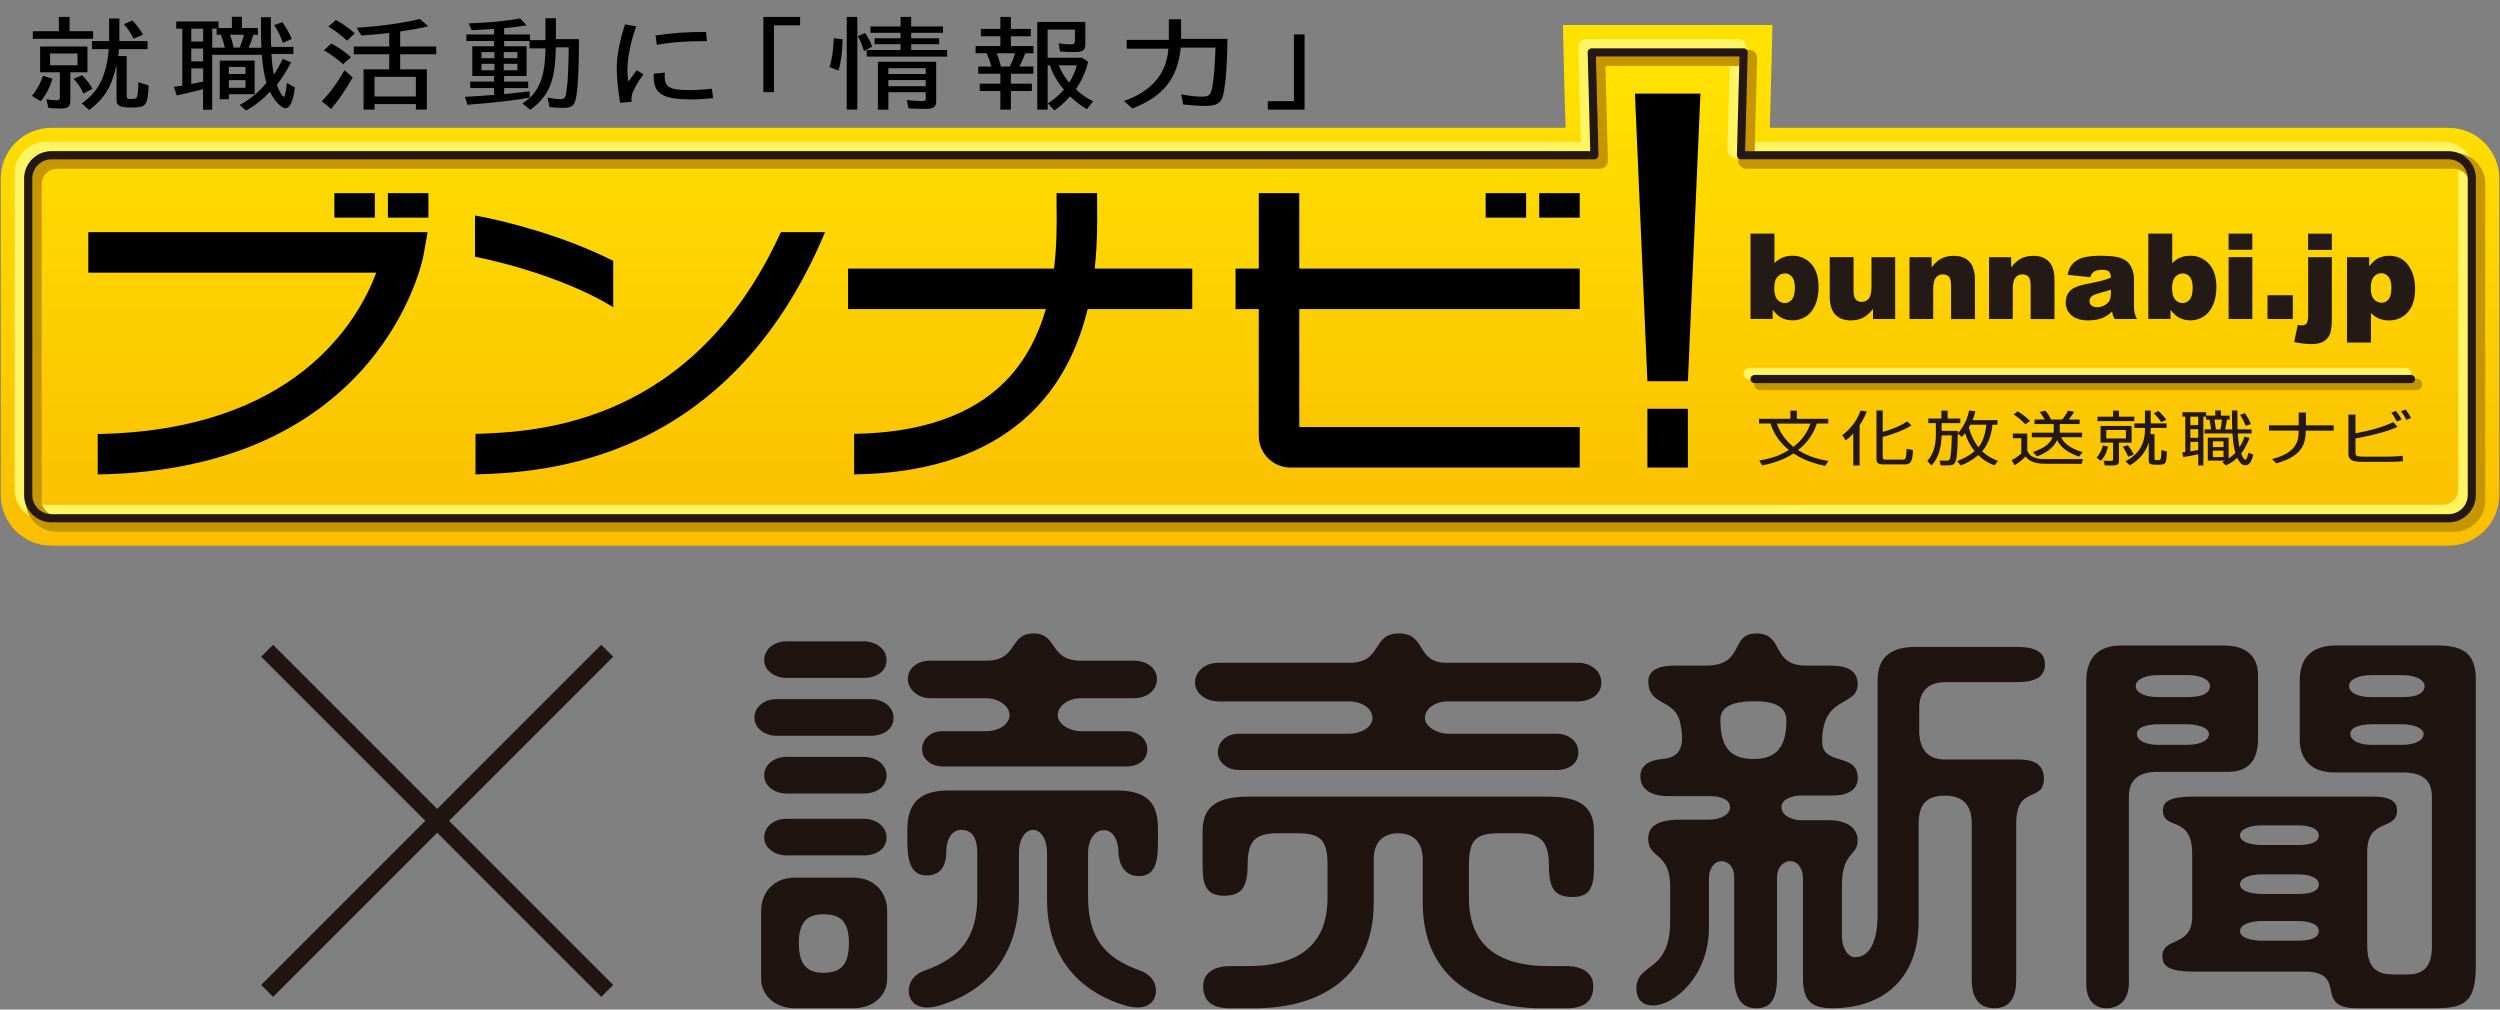 <?xml version="1.0" encoding="UTF-8"?>
<svg id="_縦" data-name="縦" xmlns="http://www.w3.org/2000/svg" xmlns:xlink="http://www.w3.org/1999/xlink" viewBox="0 0 624 252">
  <rect x="0" y="0" width="624" height="252" fill="#808080" stroke="none"/>
  <defs>
    <style>
      .cls-1 {
        fill: #fff462;
      }

      .cls-2 {
        fill: #201411;
      }

      .cls-3 {
        fill: #231915;
      }

      .cls-4 {
        fill: #c59600;
      }

      .cls-5 {
        fill: #211512;
      }

      .cls-6 {
        fill: url(#linear-gradient);
      }

      .cls-7 {
        fill: #231815;
      }
    </style>
    <linearGradient id="linear-gradient" x1="572.8" y1="303.01" x2="572.8" y2="188.61" gradientTransform="translate(-277.98 -175.89) scale(1.03)" gradientUnits="userSpaceOnUse">
      <stop offset="0" stop-color="#fabe00"/>
      <stop offset="1" stop-color="#ffe100"/>
    </linearGradient>
  </defs>
  <g>
    <g>
      <path class="cls-2" d="M190.74,164.77c0-2.74,2.43-4.69,5.59-4.69h19.21c3.16,0,5.74,1.91,5.74,4.69s-2.45,4.45-5.74,4.45h-19.21c-3,0-5.59-1.9-5.59-4.45Z"/>
      <path class="cls-2" d="M190.74,193.61c0-2.74,2.43-4.69,5.59-4.69h19.21c3.16,0,5.74,1.91,5.74,4.69s-2.45,4.45-5.74,4.45h-19.21c-3,0-5.59-1.9-5.59-4.45Z"/>
      <path class="cls-2" d="M190.74,209.06c0-2.74,2.43-4.69,5.59-4.69h19.21c3.16,0,5.74,1.91,5.74,4.69s-2.45,4.45-5.74,4.45h-19.21c-3,0-5.59-1.9-5.59-4.45Z"/>
      <path class="cls-2" d="M188.3,179.19c0-2.74,2.42-4.69,5.58-4.69h23.41c3.16,0,5.74,1.91,5.74,4.69s-2.45,4.46-5.74,4.46h-23.41c-3,0-5.58-1.91-5.58-4.46Z"/>
      <path class="cls-2" d="M283.15,164.91c3.1,0,5.62,1.87,5.62,4.59s-2.4,4.77-5.62,4.77h-13.38c-2.85,0-5.76,1.75-5.76,4.22,0,2.3,3.05,4.02,5.76,4.02h11.37c2.88,0,5.23,1.84,5.23,4.51s-2.23,4.29-5.23,4.29h-45.9c-2.73,0-5.09-1.83-5.09-4.29,0-2.64,2.21-4.51,5.09-4.51h10.92c2.97,0,5.82-1.62,5.82-4.02s-2.96-4.22-5.82-4.22h-14.1c-2.94,0-5.47-2.28-5.47-4.77,0-2.68,2.38-4.59,5.47-4.59h14.09c8.01,0,5.64-6.8,11.81-6.8s3.81,6.8,11.81,6.8h13.37Z"/>
      <path class="cls-2" d="M189.98,227.43c0-4.92,3.37-8.36,8.29-8.36h14.82c5.13,0,8.36,3.65,8.36,8.36v16.78c0,4.5-3.72,7.44-8.36,7.44h-14.82c-4.35,0-8.29-2.81-8.29-7.44v-16.78Zm9.41,7.93c0,5.06,1.76,7.45,6.11,7.45s6.39-1.97,6.39-7.45-2.25-7.16-6.39-7.16-6.11,2.1-6.11,7.16Z"/>
      <path class="cls-2" d="M257.83,207.13c1.97,0,3.51,2.39,3.51,5.62v11.77c0,17.28,11.38,24.02,19.35,26.41,4.64,1.39,6.88-.14,7.58-2.11,.7-1.97,.14-5.2-3.79-6.6-8.49-3.03-12.9-7.86-12.9-18.4v-10.93c0-2.95,1.42-5.68,3.93-5.68,2.83,0,3.63,3.51,3.63,5.2s.6,6.26,5.08,6.26c4.78,0,4.82-4.65,4.82-9.85,0-4.92,.38-11.52-10.29-11.52h-41.98c-10.68,0-10.3,7.16-10.3,11.52s.04,9.69,4.82,9.69,4.92-4.49,4.92-6.18,.7-5.2,3.79-5.2,3.93,2.81,3.93,5.76v10.93c0,10.54-4.57,15.37-13.06,18.4-3.93,1.4-4.5,4.64-3.79,6.6,.7,1.97,2.95,3.51,7.59,2.11,8.29-2.51,19.66-9.41,19.66-27.53v-10.65c0-3.23,1.54-5.62,3.51-5.62Z"/>
      <path class="cls-2" d="M393.92,165.43c3.06,0,5.78,2.02,5.78,4.95s-2.59,4.7-6.07,4.7h-32.26c-3.07,0-5.7,1.7-5.7,4.12,0,2.25,3.18,3.94,5.82,3.94h27.09c2.96,0,5.38,1.89,5.38,4.64s-2.3,4.41-5.38,4.41h-79.37c-2.81,0-5.24-1.89-5.24-4.41,0-2.72,2.27-4.64,5.24-4.64h27.51c2.91,0,5.85-1.59,5.85-3.94s-2.65-4.12-5.73-4.12h-32.66c-3.17,0-5.9-2-5.9-4.7,0-2.89,2.56-4.95,5.9-4.95h32.58c8.43,0,5.48-7.32,12.43-7.32s4.14,7.32,11.86,7.32h32.86Z"/>
      <path class="cls-2" d="M386.47,198.84c9.27,0,11.38,3.65,11.38,8.71v9.17c0,4.78-1.12,7.17-5.34,7.17s-5.9-1.83-5.9-7.73-1.83-8.18-7.59-8.18h-4.5c-5.62,0-7.87,1.13-7.87,7.73v8.49c0,8.57,3.93,16.93,19.8,16.93h4.35c5.2,0,6.88,2.53,6.88,4.92s-.7,5.62-6.6,5.62h-6.18c-17.7,0-29.78-8.87-29.78-26.29v-10.79c0-5.06-3.03-6.6-6.12-6.6s-6.12,1.54-6.12,6.6v10.79c0,17.42-12.08,26.29-29.78,26.29h-6.18c-5.9,0-6.6-3.23-6.6-5.62s1.68-4.92,6.88-4.92h4.35c15.87,0,19.8-8.36,19.8-16.93v-8.49c0-6.6-2.25-7.73-7.86-7.73h-4.5c-5.76,0-7.58,1.97-7.58,7.86s-1.69,7.73-5.9,7.73-5.34-2.39-5.34-7.17v-8.85c0-5.06,2.11-8.71,11.38-8.71h74.89Z"/>
      <path class="cls-2" d="M520.74,169.91c0-5.48,2.84-8.78,8.53-8.78h25.91c5.27,0,8.43,2.46,8.43,7.5v15.81c0,5.27-2.32,8.22-7.59,8.22h-17.7c-3.79,0-6.95,1.47-6.95,6.11v46.62c0,4.42-2.66,6.27-5.6,6.27-2.68,0-5.03-1.7-5.03-6.06v-75.69Zm17.73,4.07h7.87c4.07,0,5.28-1.45,5.28-2.71s-1.63-2.77-5.56-2.77h-7.3c-3.65,0-5.68,1.26-5.68,2.68,0,1.97,2.73,2.79,5.4,2.79Zm.32,11.94h6.99c4.07,0,5.59-1.45,5.59-2.71s-1.94-2.45-5.88-2.45h-6.43c-3.65,0-5.68,.94-5.68,2.37,0,1.97,2.73,2.79,5.4,2.79Zm47.53-14.73c0-1.42,2.03-2.68,5.68-2.68h7.62c3.93,0,5.56,1.5,5.56,2.77s-1.2,2.71-5.28,2.71h-8.18c-2.67,0-5.4-.83-5.4-2.79Zm.32,11.94c0-1.42,2.03-2.37,5.68-2.37h6.75c3.93,0,5.88,1.19,5.88,2.45s-1.52,2.71-5.59,2.71h-7.31c-2.67,0-5.4-.82-5.4-2.79Zm-12.64,1.24c0,5.76,3.37,8.43,8.71,8.43h17c5.48,0,7.3,2.39,7.3,6.18v37.22c0,4.77-1.83,7.02-6.04,7.02h-3.79c-4.92,0-6.32-2.81-6.32-7.3v-23.32c0-8.57,7.44-5.06,7.44-10.4,0-2.25-1.97-3.37-5.76-3.37h-45.09c-5.2,0-7.59,.98-7.59,3.37,0,5.34,7.31,.98,7.31,10.96v15.59c0,7.86-7.44,4.92-7.44,9.97,0,2.53,1.83,3.79,7.87,3.79h27.62c10.97,0,2.19,9.13,12.8,9.13h20.54c7.73,0,9.41-2.81,9.41-11.1v-70.93c0-6.18-2.81-8.5-9.55-8.5h-25.28c-6.74,0-9.13,3.72-9.13,8.78v14.47Zm-14.89,24.16c0-1.4,1.99-2.53,5.64-2.53h8.68c3.09,0,5.34,.84,5.34,2.53s-1.97,2.39-5.34,2.39h-8.68c-3.23,0-5.64-.84-5.64-2.39Zm0,12.22c0-1.4,1.99-2.52,5.64-2.52h8.68c3.09,0,5.34,.84,5.34,2.52s-1.97,2.39-5.34,2.39h-8.68c-3.23,0-5.64-.84-5.64-2.39Zm0,11.66c0-1.4,1.99-2.53,5.64-2.53h8.68c3.09,0,5.34,.84,5.34,2.53s-1.97,2.39-5.34,2.39h-8.68c-3.23,0-5.64-.85-5.64-2.39Z"/>
      <path class="cls-2" d="M479.02,182.16c0,6.04,3.23,7.41,6.61,7.41h18.08c4.92,0,6.32,1.83,6.46,4.64,0,6.46-6.93,1.38-6.93,11.49v38.93c0,4.07-1.38,7.02-5.45,7.02s-5.64-2.92-5.64-7.02v-39.07c0-4.62-2.21-6.97-6.7-6.97s-6.56,2.05-6.56,7.11v24.32c0,13.63-8.15,21.63-21.63,21.63-5.2,0-7.23-1.97-7.23-7.3v-24.95c0-2.93-1.52-4.46-3.2-4.46s-3.28,1.51-3.28,4.1v24.67c0,5.41-1.36,7.96-5.15,7.96-4.07,0-5.55-3.13-5.55-8.32v-24.3c0-2.84-1.56-4.1-3.18-4.1s-3.12,1.56-3.12,4.46v12.17c0,12.22-8.85,19.38-13.9,19.38-3.23,0-4.21-2.11-4.21-4.21,0-6.6,8.43-3.79,8.43-16.72v-8.86c0-8.57-5.48-6.74-5.48-11.8,0-3.09,2.25-4.78,8.15-4.78h7.1c2.62,0,5.18-1.18,5.18-3.13s-2.44-2.75-5.12-2.75h-10.39c-4.78,0-6.88-2.11-6.88-4.92s2.26-4.07,5.62-4.35c4.91-.42,5.45-4.1,4.29-9.17-1.39-6.02-7.92-3.9-7.92-10.22,0-2.95,3.02-3.91,6.3-3.91h8.01c9.97,0,5.9-8.03,12.64-8.03,7.16,0,3.47,8.03,12.5,8.03h6.15c3.55,0,6.65,.96,6.65,4.61,0,5.9-8.86,2.53-8.86,14.33,0,6.32,8.89,2.53,8.89,9.13,0,2.81-2.25,4.35-6.32,4.35h-7.85c-2.19,0-4.88,.91-4.88,2.86,0,2.19,2.59,3.31,5.08,3.31h6.78c5.06,0,7.16,2.39,7.16,5.06,0,3.93-3.93,2.83-3.93,11.12v12.64c0,3.37,1.69,5.38,3.23,5.38,3.09,0,5.68-2.86,5.68-10.72v-58.45c0-6.32,4.07-8.29,9.41-8.29h25.06c3.97,0,7.29,.72,7.29,4.38s-3.26,4.41-7.29,4.41h-17.69c-3.75,0-6.39,2-6.39,6.39v5.53Zm-41.28,7.29c5.83,0,8.14-3.26,8.14-9.58,0-3.37-2.71-4.84-7.94-4.84s-8.53,1.23-8.53,4.56c0,6.61,2.17,9.86,8.33,9.86Z"/>
    </g>
    <polygon class="cls-5" points="109.12 207.86 150.07 248.82 153.05 245.84 112.09 204.88 153.05 163.92 150.07 160.94 109.12 201.9 68.16 160.94 65.18 163.92 106.14 204.88 65.18 245.84 68.16 248.82 109.12 207.86"/>
  </g>
  <g>
    <g>
      <path d="M13.11,19.62c-.71,2.26-1.64,4.09-2.93,5.66l-2.22-1.36c1.22-1.41,2.15-3.13,2.76-4.99l2.38,.7Zm4.25-15.4v3.57h5.88v1.9H8.19v-1.9h6.5v-3.57h2.67Zm4.47,7.38v6.43h-4.28v7.23c0,1.39-.64,1.83-2.57,1.83-1.03,0-2.06-.05-2.93-.18l-.48-2.16c.93,.18,1.9,.28,2.44,.28,.71,0,.93-.18,.93-.77v-6.22h-4.92v-6.43h11.8Zm-9.33,1.75v2.94h6.85v-2.94h-6.85Zm7.98,5.45c1,.93,1.8,1.96,2.6,3.32l-2.25,1.23c-.71-1.54-1.48-2.7-2.48-3.68l2.12-.88ZM29.8,4.62v5.63h7.04v2.01h-7.17c0,.51-.03,.95-.16,1.73h2.12v9.98c0,.64,.13,.74,1.03,.74,1.19,0,1.45-.13,1.61-.72,.13-.49,.26-1.9,.29-3.45l2.54,.77c-.26,5.07-.61,5.53-4.28,5.53-2.83,0-3.73-.44-3.73-1.78v-8.87c-1.19,5.4-3.02,8.44-6.85,11.27l-1.83-1.67c4.21-2.9,6.14-6.82,6.75-13.53h-4.21v-2.01h4.28V4.62h2.57Zm3.25,.51c1,.98,1.9,2.21,2.64,3.52l-2.38,1.01c-.55-1.26-1.48-2.65-2.41-3.63l2.15-.9Z"/>
      <path d="M60.38,4.19v2.8h3.99v1.7h-1.16c-.32,1.16-.64,2.08-1.16,3.22h3.21c-.1-1.18-.13-3.24-.13-7.61h2.48c0,5.68,0,6.32,.09,7.41h5.53v1.75h-5.47c.13,2.24,.32,3.91,.58,5.22,.87-1.36,1.61-2.68,2.25-3.99l2.06,.9c-1.06,2.03-2.35,4.06-3.54,5.55,.35,1.23,1.38,3.04,1.71,3.01,.29-.03,.48-.82,.8-3.47l1.99,1.16c-.42,3.34-1.22,5.17-2.32,5.17s-2.83-1.85-3.92-4.14c-1.74,1.93-3.96,3.65-5.95,4.71l-1.58-1.39c2.7-1.49,4.89-3.29,6.66-5.55-.51-1.65-.9-3.96-1.16-6.97h-12.38v13.71h-2.28v-5.14c-2.16,.59-4.25,1.11-6.56,1.57l-.71-2.13c.9-.13,1.61-.23,2.09-.31V7.15h-1.51v-1.8h10.55v1.64h3.34v-2.8h2.48Zm-12.64,2.96v3.21h2.96v-3.21h-2.96Zm0,4.96v3.22h2.96v-3.22h-2.96Zm0,4.96v3.88l1.45-.28c.45-.1,.68-.13,1.06-.21l.45-.1v-3.29h-2.96Zm6.33-9.93h-1.09v4.76h3.15c-.45-1.72-.64-2.34-.97-3.22h-1.09v-1.54Zm9.49,7.97v8.41h-6.43v1.26h-2.28V15.12h8.72Zm-6.43,1.59v1.77h4.15v-1.77h-4.15Zm0,3.31v1.91h4.15v-1.91h-4.15Zm.29-11.34c.32,.87,.64,1.98,.9,3.22h1.48c.42-.93,.8-1.98,1.09-3.22h-3.47Zm13.06-3.14c1,1.39,1.77,2.8,2.35,4.19l-2.22,.98c-.64-1.83-1.38-3.27-2.22-4.42l2.09-.74Z"/>
      <path d="M88.04,19.31c-1.87,3.27-3.63,5.86-5.4,7.87l-2.32-1.93c2.12-2.14,3.92-4.63,5.66-7.71l2.06,1.77Zm-5.34-8.46c1.9,1.06,3.57,2.21,4.89,3.42l-1.96,1.75c-1.61-1.42-3.21-2.6-4.79-3.47l1.87-1.7Zm1.16-5.86c1.61,.9,3.15,1.98,4.69,3.32l-1.93,1.85c-1.42-1.34-2.96-2.49-4.66-3.52l1.9-1.65Zm5.15,1.95c6.49-.46,11.8-1.21,15.79-2.21l2.09,1.83c-1.67,.43-4.08,.87-7.01,1.31v3.75h9v1.93h-9v3.76h6.66v10.05h-2.73v-1.39h-10.32v1.39h-2.74v-10.05h6.4v-3.76h-8.84v-1.93h8.84v-3.39c-2.22,.25-5.18,.54-6.92,.64l-1.22-1.93Zm4.47,12.24v4.89h10.32v-4.89h-10.32Z"/>
      <path d="M138.76,4.55v5.22h5.75c-.03,7.15-.19,11.01-.58,13.76-.42,2.83-1,3.39-3.44,3.39-1.06,0-2.38-.07-3.34-.2l-.48-2.37c1.1,.23,2.35,.39,3.12,.39,1.19,0,1.38-.26,1.64-2.27,.32-2.29,.45-5.14,.52-10.65h-3.22c-.13,8.41-1.61,12.01-6.34,15.59l-1.99-1.57c4.15-2.78,5.63-6.33,5.76-13.76h-3.99v-1.85h-6.34v1.31h5.6v7.43h-5.6v1.39h6.01v1.62h-6.01v1.49c2.02-.18,4.89-.49,6.36-.67v1.57c-3.28,.62-8.91,1.26-15.5,1.78l-.64-1.98c2.41-.13,5.44-.34,7.27-.49v-1.7h-5.95v-1.62h5.95v-1.39h-5.43v-7.43h5.43v-1.31h-6.91v-1.62h6.91v-1.39c-1.54,.1-3.92,.23-5.59,.31l-.74-1.7c4.89-.15,9.45-.59,12.83-1.23l1.64,1.75c-1.44,.23-3.73,.52-5.63,.67v1.59h6.46v1.41h3.86V4.55h2.6Zm-18.59,8.44v1.54h3.25v-1.54h-3.25Zm0,2.93v1.62h3.25v-1.62h-3.25Zm5.56-2.93v1.54h3.41v-1.54h-3.41Zm0,2.93v1.62h3.41v-1.62h-3.41Z"/>
      <path d="M154.78,25.66c-.51-2.96-.84-6.2-.84-8.8,0-2.78,.77-6.84,2.06-10.78l2.8,.51c-1.48,4.16-2.19,7.77-2.19,10.98,0,1.03,.06,1.72,.22,2.83,.96-1.36,1.54-2.13,2.09-2.85l1.7,1c-1.19,1.59-1.99,2.91-2.51,4.07l-.03,.13-.1,.16c-.23,.49-.36,1.23-.36,1.88,0,.13,0,.36,.03,.64l-2.89,.23Zm23.22-1.16c-2.26,.23-3.86,.31-5.66,.31-6.79,0-9.17-1.44-9.17-5.5,0-.2,0-.51,.04-.92l2.73-.26c-.03,.46-.03,.7-.03,.93,0,2.7,1.28,3.42,6.01,3.42,1.7,0,3.22-.07,5.76-.33l.32,2.36Zm-14.38-15.64c3.86-.62,7.94-.9,12.6-.88l.23,2.29c-4.92-.03-9.1,.28-12.51,.93l-.32-2.34Z"/>
      <path d="M199.71,4.22v2.11h-6.53V22.99h-2.64V4.22h9.17Z"/>
      <path d="M210.32,9.82c-.03,2.91-.42,5.76-1.03,7.79l-2.25-.87c.65-1.98,.93-4.01,1.09-7.2l2.19,.28Zm3.67-5.6V27.36h-2.64V4.22h2.64Zm1.93,4.01c.81,1.15,1.39,2.26,1.77,3.42l-2.03,1.1c-.42-1.42-.96-2.73-1.54-3.73l1.8-.8Zm11.51-4.01v2.39h7.94v1.57h-7.94v1.37h6.98v1.49h-6.98v1.44h8.97v1.65h-20.07v-1.65h8.46v-1.44h-6.49v-1.49h6.49v-1.37h-7.53v-1.57h7.53v-2.39h2.64Zm6.24,11.21v9.88c0,1.33-.74,1.87-2.54,1.87-1.06,0-2.8-.05-4.37-.12l-.42-2.09c1.41,.15,2.9,.26,3.89,.26,.67,0,.83-.13,.83-.69v-1.52h-9.32v4.35h-2.61V15.42h14.54Zm-11.93,1.6v1.44h9.32v-1.44h-9.32Zm0,2.96v1.52h9.32v-1.52h-9.32Z"/>
      <path d="M252.32,4.22v3.01h4.96v1.83h-4.96v2.44h5.63v1.8h-2.06c-.42,1.18-.77,1.98-1.44,3.3h3.47v1.8h-5.6v2.49h5.24v1.83h-5.24v4.65h-2.63v-4.65h-5.14v-1.83h5.14v-2.49h-5.53v-1.8h3.28c-.35-1.29-.67-2.19-1.16-3.3h-2.77v-1.8h6.18v-2.44h-4.86v-1.83h4.86v-3.01h2.63Zm-3.53,9.08c.51,1.34,.77,2.13,1.03,3.3h2.22c.55-1.03,.93-2.04,1.32-3.3h-4.56Zm22.12-7.82v5.5c0,1.54-.61,2.01-2.64,2.01-1.22,0-2.67-.05-3.7-.15l-.32-2.03c1.1,.18,1.96,.26,2.96,.26,.84,0,1.09-.21,1.09-.9v-2.78h-6.82v7.02h8.62l1.48,1c-.48,2.29-1.48,4.53-3.05,6.87,1.09,1.11,2.86,2.34,4.31,2.98l-1.54,2c-1.39-.79-2.9-1.95-4.21-3.21-1.06,1.26-2.41,2.46-3.92,3.52l-1.61-1.78c1.48-.9,2.77-2,3.99-3.42-1.61-1.88-2.86-4.01-3.47-6.07h-.58v11.06h-2.6V5.47h12.03Zm-6.63,10.83c.51,1.41,1.38,2.86,2.57,4.3,.97-1.49,1.58-2.88,1.9-4.3h-4.47Z"/>
      <path d="M294.8,4.81v4.89h11.58c-.09,6.02-.32,9.7-.8,12.58-.29,1.7-.45,2.24-.9,2.88-.61,.84-1.77,1.28-3.48,1.28s-3.6-.12-5.89-.36l-.48-2.52c1.93,.36,3.7,.56,5.05,.56,1.97,0,2.32-.36,2.74-2.62,.38-2.32,.61-4.99,.77-9.62h-8.66c-.84,7.77-4.3,12.12-12.09,15.2l-2.09-1.87c6.91-2.42,10.61-6.79,11.09-13.07h-10.42v-2.19h10.52V4.81h3.05Z"/>
      <path d="M325.62,8.59V27.36h-9.17v-2.11h6.52V8.59h2.64Z"/>
    </g>
    <g>
      <g>
        <path class="cls-6" d="M390.1,6.24s.51,22.31,.68,25.66H12.84C5.86,31.9,.19,37.58,.19,44.56V123.56c0,6.98,5.67,12.65,12.65,12.65H611.16c6.98,0,12.65-5.68,12.65-12.65V44.56c0-6.98-5.67-12.66-12.65-12.66h-169.43c.16-3.35,.67-25.66,.67-25.66h-52.3Z"/>
        <path class="cls-1" d="M609.81,35.39h-174.55c.13-5.11,.61-23.57,.61-23.64,0-.51-.19-1.02-.56-1.4-.39-.4-.91-.61-1.45-.62h-37.91c-.54,0-1.07,.23-1.44,.59-.38,.42-.58,.89-.58,1.43,0,.07,.49,18.53,.62,23.64H11.49c-4.32,0-7.82,3.51-7.83,7.83V122.21c0,4.32,3.51,7.82,7.83,7.82H609.81c4.31,0,7.81-3.5,7.81-7.82V43.21c0-4.32-3.5-7.82-7.81-7.83Zm0,90.6H11.49c-2.08,0-3.78-1.69-3.78-3.78V43.21c0-2.08,1.7-3.78,3.78-3.79H396.61c.54,0,1.07-.22,1.45-.62,.36-.36,.57-.87,.56-1.4,0-.07-.48-18.54-.62-23.64h33.78c-.13,5.1-.62,23.58-.62,23.64,0,.51,.19,1.04,.59,1.43,.36,.37,.88,.6,1.43,.59h176.62c2.07,0,3.78,1.71,3.78,3.79V122.21c0,2.09-1.71,3.78-3.78,3.78Z"/>
        <path class="cls-4" d="M612.51,38.09s-43.51,0-87.23,0c-39.87,0-79.92,0-87.32,0,.13-5.1,.62-23.58,.62-23.65,0-.51-.19-1.03-.58-1.42-.38-.38-.9-.6-1.44-.6h-37.92s0,0,0,0c-.53,0-1.05,.21-1.44,.6-.38,.39-.58,.91-.58,1.42,0,.06,.48,18.54,.61,23.65-11.41,0-101.58,0-191.57,0-47.92,0-95.79,0-131.68,0s-59.74,0-59.8,0c-4.31,0-7.81,3.5-7.81,7.82V124.91c0,4.31,3.49,7.82,7.81,7.82H612.51c4.31,0,7.82-3.51,7.82-7.82V45.91c0-4.32-3.51-7.82-7.82-7.82ZM14.19,42.13H399.32c.56,0,1.05-.22,1.43-.59,.37-.39,.59-.88,.59-1.43,0-.07-.48-18.54-.62-23.65h33.77c-.14,5.1-.62,23.58-.62,23.65,0,.53,.2,1.03,.56,1.4,.39,.39,.9,.62,1.46,.62h176.62c2.07,0,3.78,1.7,3.78,3.78V124.91c0,2.08-1.71,3.78-3.78,3.78H14.19c-2.08,0-3.77-1.7-3.78-3.78V45.91c0-2.08,1.7-3.78,3.78-3.78Z"/>
        <path class="cls-7" d="M611.16,37.74h-175.58c.09-3.43,.65-24.63,.65-24.65,0-.26-.1-.52-.29-.72-.19-.19-.44-.31-.72-.31h-37.92c-.28,0-.54,.12-.73,.31-.19,.19-.29,.44-.29,.71,0,.02,.55,21.22,.64,24.65H12.84c-3.76,0-6.82,3.05-6.82,6.82V123.56c0,3.75,3.06,6.81,6.82,6.82H611.16c3.76,0,6.81-3.06,6.82-6.82V44.56c0-3.76-3.05-6.82-6.82-6.82Zm-212.47,1.72c.19-.19,.29-.45,.29-.71,0-.03-.56-21.22-.64-24.65h35.83c-.09,3.43-.64,24.62-.64,24.65,0,.26,.1,.51,.28,.71,.2,.2,.46,.3,.73,.3h176.62c2.64,0,4.78,2.16,4.79,4.79V123.56c0,2.63-2.15,4.78-4.79,4.78H12.84c-2.64,0-4.78-2.15-4.78-4.78V44.56c0-2.64,2.15-4.79,4.78-4.79H397.96c.27,0,.54-.11,.73-.3Z"/>
      </g>
      <g>
        <path class="cls-7" d="M455.56,116.3c-4.26-.9-6.58-2.25-7.89-3.12-2.97,1.94-6.13,2.66-7.81,3l-.77-1.24c3.35-.53,5.61-1.49,7.4-2.62-1.24-1.01-3.48-3.11-4.58-6.6h-2.86v-1.18h7.83v-2.06h1.62v2.06h7.83v1.18h-2.84c-1.33,3.89-3.59,5.74-4.69,6.64,2.99,1.88,6.07,2.45,7.55,2.69l-.8,1.24Zm-12.05-10.57c.75,2.16,2.06,4.15,4.13,5.8,1.78-1.36,3.38-3.24,4.24-5.8h-8.37Z"/>
        <path class="cls-7" d="M464.16,116.2h-1.59v-8c-.91,1.01-1.35,1.32-1.89,1.72l-.86-1.3c2.34-1.72,3.85-4.04,4.58-6.14l1.53,.21c-.2,.58-.6,1.67-1.77,3.46v10.06Zm12.95-10.01c-2.28,1.43-5.51,2.45-7.18,2.87v5c0,.53,.09,.65,.82,.65h4.11c.69,0,.99,0,1.01-2.69l1.61,.31c-.02,3.59-1.18,3.59-2.17,3.59h-5.16c-.73,0-1.79-.07-1.79-1.23v-12.23h1.57v5.35c1.2-.33,4.06-1.24,6.13-2.63l1.05,1.01Z"/>
        <path class="cls-7" d="M498.57,104.84v1.17h-1.25c-.26,2.37-.9,4.67-2.58,6.63,1.55,1.46,3.16,2.09,3.96,2.4l-.88,1.12c-.75-.28-2.41-.93-4.06-2.56-1.61,1.39-3.38,2.19-4.34,2.6l-.9-1.1c2.34-.93,3.53-1.79,4.34-2.5-1.12-1.36-1.87-2.9-2.37-4.49-.37,.47-.52,.63-.84,.93l-.97-.81c-.09,4.21-.15,6.42-.79,7.34-.43,.59-1.16,.59-1.76,.59h-1.72l-.32-1.2,1.72,.02c.63,0,.77-.22,.84-.34,.37-.66,.54-4.75,.5-5.96h-2.5c-.17,4.58-1.57,6.42-2.56,7.5l-1.03-1.14c1.72-1.88,2.13-4.3,2.13-6.62v-2.81h-1.89v-1.15h3.27v-1.97h1.55v1.97h3.16v1.15h-4.64v1.94h4.04c0,.19,0,.33-.02,.58,1.08-1.04,2.45-3.45,2.82-5.66l1.55,.16c-.11,.52-.26,1.21-.69,2.23h6.21Zm-6.77,1.17c-.09,.18-.17,.33-.37,.68,.75,2.89,2.13,4.62,2.39,4.94,.49-.65,1.59-2.09,1.98-5.62h-4Z"/>
        <path class="cls-7" d="M506.01,108.2v4.22c.65,2.17,3.48,2.17,4.41,2.17h9.46l-.26,1.17h-9.2c-3.44,0-4.45-1.32-4.82-1.83-.75,.8-1.79,1.64-2.73,2.19l-.77-1.27c1.07-.55,1.53-.87,2.41-1.67v-3.8h-2.11v-1.17h3.61Zm-.49-2.32c-.88-.92-1.83-1.71-2.91-2.45l1.03-.77c1.61,.99,2.62,2,3.07,2.43l-1.18,.8Zm14.17,2.1v1.15h-5.2c.5,1.12,1.68,2.65,5.31,3.73l-.88,1.13c-4.09-1.48-5.01-3.27-5.46-4.14-.93,2.06-3.08,3.36-5.03,4.07l-1.01-1.09c3.2-1.11,4.34-2.29,4.9-3.68h-5.18v-1.15h5.46v-2.15h-4.78v-1.13h2.52c-.63-1.2-.99-1.57-1.27-1.86l1.46-.36c.73,.83,1.16,1.7,1.38,2.22h2.86c.5-.63,1.05-1.51,1.38-2.22l1.55,.28c-.08,.15-.73,1.23-1.35,1.94h2.73v1.13h-4.95v2.15h5.55Z"/>
        <path class="cls-7" d="M523.3,114.23c.82-.87,1.4-2.2,1.57-3.03l1.29,.24c-.08,.41-.43,2.09-1.76,3.59l-1.1-.8Zm4.13-10.23v-1.52h1.46v1.52h3.83v1.11h-9.18v-1.11h3.89Zm4.62,2.31v4.16h-3.16v4.57c0,.4,0,1.14-1.37,1.14h-2.17l-.3-1.18,1.94,.02c.32,0,.43-.16,.43-.36v-4.18h-3.12v-4.16h7.74Zm-1.42,1.02h-4.9v2.11h4.9v-2.11Zm.58,6.67c-.3-.68-.8-1.7-1.36-2.5l1.29-.38c.51,.65,1.1,1.6,1.46,2.35l-1.38,.53Zm-.69,1.14c1.53-.83,4.86-2.78,4.86-7.81v-.52h-2.65v-1.13h2.65v-3.21h1.44v3.21h3.96v1.13h-3.96v.55c0,.31-.02,.58-.06,1h1.01v6.17c0,.16,.04,.31,.41,.31h.58c.39,0,.47-.15,.52-.27,.15-.31,.22-1.6,.21-2.25l1.38,.39c-.04,1.03-.13,2.2-.32,2.62-.17,.41-.6,.66-1.31,.66h-1.44c-1.16,0-1.48-.31-1.48-1.11v-4.47c-.97,3.4-3.57,5.06-4.71,5.75l-1.1-1.04Zm8.92-9.79c-.52-.8-1.12-1.52-1.87-2.2l1.14-.58c1.12,.93,1.87,2.01,2.02,2.2l-1.29,.58Z"/>
        <path class="cls-7" d="M552.93,103.75v-1.29h1.4v1.29h2.2v.99h-.69c-.07,.68-.24,1.64-.45,2.44h1.78c-.06-1.29-.07-1.82-.09-4.72h1.37c0,.5,.02,3.84,.05,4.72h3.5v1.01h-3.46c.13,1.66,.24,2.5,.43,3.46,.77-1.21,1.07-2.1,1.25-2.68l1.27,.33c-.37,.96-1.04,2.54-2.07,3.9,.19,.52,.6,1.54,1.01,1.54s.64-1.17,.75-1.75l1.23,.49c-.45,1.94-1.07,2.65-1.98,2.65-.82,0-1.36-.56-2-1.86-1.1,1.04-2.17,1.57-2.84,1.92l-.93-.86c.34-.16,.41-.19,.73-.37h-4.32v-5.72h5.2v5.19c.95-.63,1.38-1.11,1.68-1.42-.39-1.35-.56-2.54-.73-4.82h-6.96v-1.01h1.63c-.15-1.15-.32-2.03-.41-2.44h-.86v-.74h-.65v12.18h-1.29v-2.8c-1.38,.33-2.34,.5-3.74,.7l-.24-1.17c.49-.04,.58-.06,.75-.09v-8.83h-.71v-1.11h5.91v.86h2.3Zm-4.26,.25h-1.96v2.11h1.96v-2.11Zm0,3.13h-1.96v2.14h1.96v-2.14Zm-1.96,5.52c.24-.03,1.83-.3,1.96-.33v-2.03h-1.96v2.35Zm8.28-2.5h-2.65v1.43h2.65v-1.43Zm0,2.32h-2.65v1.61h2.65v-1.61Zm-.77-5.29c.2-.8,.33-2.09,.36-2.44h-1.87c.24,1.14,.34,2.03,.37,2.44h1.14Zm6.32-.89c-.58-1.36-.6-1.4-1.4-2.77l1.2-.37c.56,.75,1.2,1.97,1.46,2.71l-1.25,.43Z"/>
        <path class="cls-7" d="M573.75,106.17v-3.21h1.81v3.21h6.93v1.32h-6.99v.4c0,4.79-3.29,6.61-7.33,7.76l-1.08-1.07c5.08-1.27,6.63-3.61,6.63-6.51v-.59h-7.38v-1.32h7.4Z"/>
        <path class="cls-7" d="M587.93,103.48v4.66c3.98-.71,6.62-1.51,9.48-2.77l1.01,1.18c-1.18,.52-3.79,1.67-10.49,2.88v3.45c0,.89,.15,1.1,2.17,1.1h5.66c1.33,0,2.64-.06,3.94-.22l.09,1.38c-1.83,.15-4.02,.15-4.21,.15h-5.74c-2.95,0-3.68-.59-3.68-2.13v-9.67h1.76Zm10.28,1.71c-.47-.96-.79-1.46-1.33-2.22l1.16-.38c.28,.34,.9,1.14,1.4,2.17l-1.23,.43Zm2.41-.41c-.45-.9-.79-1.42-1.35-2.16l1.16-.4c.64,.8,.99,1.35,1.37,2.12l-1.18,.44Z"/>
      </g>
      <g>
        <path class="cls-4" d="M603.15,94.53h-163.86s0,0,0,0c-.79,0-1.43,.64-1.43,1.43s.65,1.43,1.43,1.43h163.86c.79,0,1.43-.64,1.43-1.43s-.63-1.43-1.43-1.43Z"/>
        <path class="cls-1" d="M600.44,91.82h-163.85c-.8,0-1.43,.65-1.43,1.43s.63,1.43,1.43,1.43h163.85c.8,0,1.43-.64,1.43-1.43s-.64-1.43-1.43-1.43Z"/>
        <path class="cls-7" d="M601.79,93.59h-163.85c-.56,0-1.02,.45-1.02,1.02s.46,1.01,1.02,1.02h163.85c.56,0,1.01-.46,1.02-1.02,0-.57-.46-1.01-1.02-1.02Z"/>
      </g>
      <g>
        <path class="cls-3" d="M436.92,58.31h5.98v7.38c.59-.62,1.26-1.09,2.01-1.4,.75-.31,1.58-.46,2.49-.46,1.88,0,3.44,.68,4.67,2.03,1.23,1.35,1.85,3.29,1.85,5.82,0,1.69-.28,3.17-.84,4.45-.56,1.28-1.34,2.24-2.33,2.88-.99,.64-2.1,.95-3.31,.95-1.04,0-1.99-.22-2.85-.67-.65-.35-1.36-1-2.12-1.96v2.28h-5.54v-21.31Zm5.93,13.55c0,1.33,.25,2.29,.75,2.89,.5,.6,1.13,.89,1.9,.89,.71,0,1.3-.29,1.78-.88,.48-.59,.72-1.57,.72-2.96,0-1.22-.24-2.12-.7-2.69-.47-.57-1.04-.86-1.71-.86-.8,0-1.46,.3-1.97,.89s-.76,1.5-.76,2.71Z"/>
        <path class="cls-3" d="M473.02,79.62h-5.52v-2.5c-.82,1.03-1.65,1.76-2.49,2.2-.84,.44-1.87,.65-3.09,.65-1.63,0-2.9-.49-3.83-1.46-.92-.97-1.39-2.47-1.39-4.5v-9.83h5.95v8.49c0,.97,.18,1.66,.54,2.07,.36,.41,.86,.61,1.51,.61,.71,0,1.29-.27,1.74-.81,.45-.54,.68-1.52,.68-2.92v-7.43h5.92v15.44Z"/>
        <path class="cls-3" d="M476.61,64.19h5.51v2.52c.82-1.03,1.66-1.76,2.5-2.2,.84-.44,1.87-.66,3.08-.66,1.64,0,2.92,.49,3.85,1.46,.92,.97,1.39,2.48,1.39,4.51v9.81h-5.95v-8.49c0-.97-.18-1.65-.54-2.06-.36-.4-.86-.6-1.51-.6-.72,0-1.3,.27-1.74,.81-.45,.54-.67,1.52-.67,2.92v7.41h-5.92v-15.44Z"/>
        <path class="cls-3" d="M496.47,64.19h5.51v2.52c.82-1.03,1.66-1.76,2.5-2.2,.84-.44,1.87-.66,3.08-.66,1.64,0,2.92,.49,3.85,1.46,.92,.97,1.39,2.48,1.39,4.51v9.81h-5.95v-8.49c0-.97-.18-1.65-.54-2.06-.36-.4-.86-.6-1.51-.6-.72,0-1.3,.27-1.74,.81-.45,.54-.67,1.52-.67,2.92v7.41h-5.92v-15.44Z"/>
        <path class="cls-3" d="M521.72,69.19l-5.65-.6c.21-.99,.52-1.76,.92-2.33,.4-.57,.98-1.06,1.74-1.48,.54-.3,1.29-.53,2.24-.7,.95-.16,1.98-.25,3.08-.25,1.77,0,3.2,.1,4.27,.3,1.08,.2,1.97,.61,2.69,1.24,.5,.44,.9,1.05,1.19,1.85,.29,.8,.44,1.56,.44,2.29v6.82c0,.73,.05,1.29,.14,1.71,.09,.41,.29,.94,.6,1.58h-5.55c-.22-.4-.37-.7-.44-.91-.07-.21-.14-.54-.2-.98-.78,.75-1.55,1.28-2.31,1.6-1.05,.43-2.26,.64-3.65,.64-1.84,0-3.24-.43-4.2-1.28-.95-.85-1.43-1.9-1.43-3.15,0-1.17,.34-2.14,1.03-2.89,.69-.76,1.96-1.32,3.81-1.69,2.22-.45,3.66-.76,4.32-.94,.66-.18,1.36-.42,2.09-.71,0-.73-.15-1.24-.45-1.53-.3-.29-.83-.44-1.58-.44-.97,0-1.7,.16-2.18,.47-.38,.24-.68,.7-.92,1.37Zm5.13,3.11c-.81,.29-1.66,.55-2.54,.77-1.2,.32-1.96,.64-2.28,.94-.33,.32-.49,.68-.49,1.09,0,.47,.16,.85,.49,1.14,.33,.3,.8,.44,1.43,.44,.66,0,1.27-.16,1.84-.48,.57-.32,.97-.71,1.21-1.17,.24-.46,.36-1.06,.36-1.8v-.95Z"/>
        <path class="cls-3" d="M536.21,58.31h5.98v7.38c.59-.62,1.26-1.09,2.01-1.4,.75-.31,1.58-.46,2.49-.46,1.88,0,3.44,.68,4.67,2.03,1.23,1.35,1.85,3.29,1.85,5.82,0,1.69-.28,3.17-.84,4.45-.56,1.28-1.34,2.24-2.33,2.88-.99,.64-2.1,.95-3.31,.95-1.04,0-1.99-.22-2.85-.67-.65-.35-1.36-1-2.12-1.96v2.28h-5.54v-21.31Zm5.93,13.55c0,1.33,.25,2.29,.75,2.89,.5,.6,1.13,.89,1.9,.89,.71,0,1.3-.29,1.78-.88,.48-.59,.72-1.57,.72-2.96,0-1.22-.24-2.12-.7-2.69-.47-.57-1.04-.86-1.71-.86-.8,0-1.46,.3-1.97,.89s-.76,1.5-.76,2.71Z"/>
        <path class="cls-3" d="M556.26,58.31h5.92v4.03h-5.92v-4.03Zm0,5.87h5.92v15.44h-5.92v-15.44Z"/>
        <path class="cls-3" d="M565.97,73.69h6.32v5.93h-6.32v-5.93Z"/>
        <path class="cls-3" d="M576.1,64.19h5.93v14.97c0,1.91-.14,3.26-.41,4.06-.28,.79-.79,1.44-1.53,1.93-.75,.49-1.81,.74-3.2,.74-1.14,0-2.56-.17-4.26-.51l.89-4.3c.47,.1,.82,.14,1.05,.14,.5,0,.89-.17,1.15-.51,.26-.35,.39-1.03,.39-2.06v-14.46Zm0-5.87h5.93v4.07h-5.93v-4.07Z"/>
        <path class="cls-3" d="M585.81,85.5v-21.31h5.54v2.28c.77-.96,1.47-1.61,2.11-1.95,.86-.46,1.82-.68,2.86-.68,2.06,0,3.66,.79,4.79,2.37,1.13,1.58,1.7,3.53,1.7,5.86,0,2.57-.62,4.53-1.85,5.88-1.23,1.35-2.79,2.03-4.67,2.03-.91,0-1.74-.15-2.49-.47-.75-.31-1.42-.77-2.01-1.38v7.37h-5.98Zm5.93-13.55c0,1.22,.26,2.13,.77,2.72,.51,.59,1.16,.89,1.95,.89,.69,0,1.26-.28,1.73-.85,.47-.57,.7-1.53,.7-2.89,0-1.25-.24-2.17-.73-2.75-.49-.59-1.08-.88-1.77-.88-.76,0-1.39,.3-1.89,.89-.5,.59-.76,1.55-.76,2.88Z"/>
      </g>
      <g>
        <g>
          <rect x="83.46" y="48.21" width="10.1" height="6.11"/>
          <rect x="96.82" y="48.21" width="10.11" height="6.11"/>
          <path d="M100.7,57.94H22.04v10.11H93.93c-4.64,12.3-20.4,39.42-69.54,40.28v10.09c70.96-1.17,81.19-54,81.29-54.54l1.05-5.94h-6.03Z"/>
        </g>
        <g>
          <path d="M194.91,57.94c-21.83,47.66-59.96,49.89-76.23,50.36v10.11c16.87-.48,63.14-2.8,87.25-60.47h-11.02Z"/>
          <path d="M118.56,53.79v10.29c9.5,1.88,24.43,6.35,34.5,12.6v-11.56c-12.15-6.18-26.88-9.99-34.5-11.33Z"/>
        </g>
        <path d="M297.58,67.04h-24.34c.69-6.32,.65-11.86,.6-15.59v-2.1s-.01-1.14-.01-1.14h-10.11v3.36c.06,3.88,.11,9.39-.64,15.47h-51.41v10.1h49.38c-1.86,6.41-4.95,12.81-10.17,18.08-8.33,8.42-21.03,12.81-37.69,13.07v10.12c19.49-.26,34.58-5.68,44.88-16.08,7.36-7.45,11.3-16.53,13.41-25.19h26.11v-10.1Z"/>
        <g>
          <rect x="370.82" y="48.21" width="10.1" height="6.11"/>
          <rect x="384.19" y="48.21" width="10.11" height="6.11"/>
          <path d="M394.3,77.14v-10.1h-70v-18.83h-10.11v18.83h-5.8v10.1h5.8v31.64c0,4.37,3.55,7.92,7.92,7.92h72.19v-10.11h-70v-29.45h70Z"/>
        </g>
        <g>
          <polygon points="408.08 23.37 411.19 95.15 421.3 95.15 424.43 23.37 408.08 23.37"/>
          <rect x="411.19" y="102.03" width="10.11" height="14.67"/>
        </g>
      </g>
    </g>
  </g>
</svg>